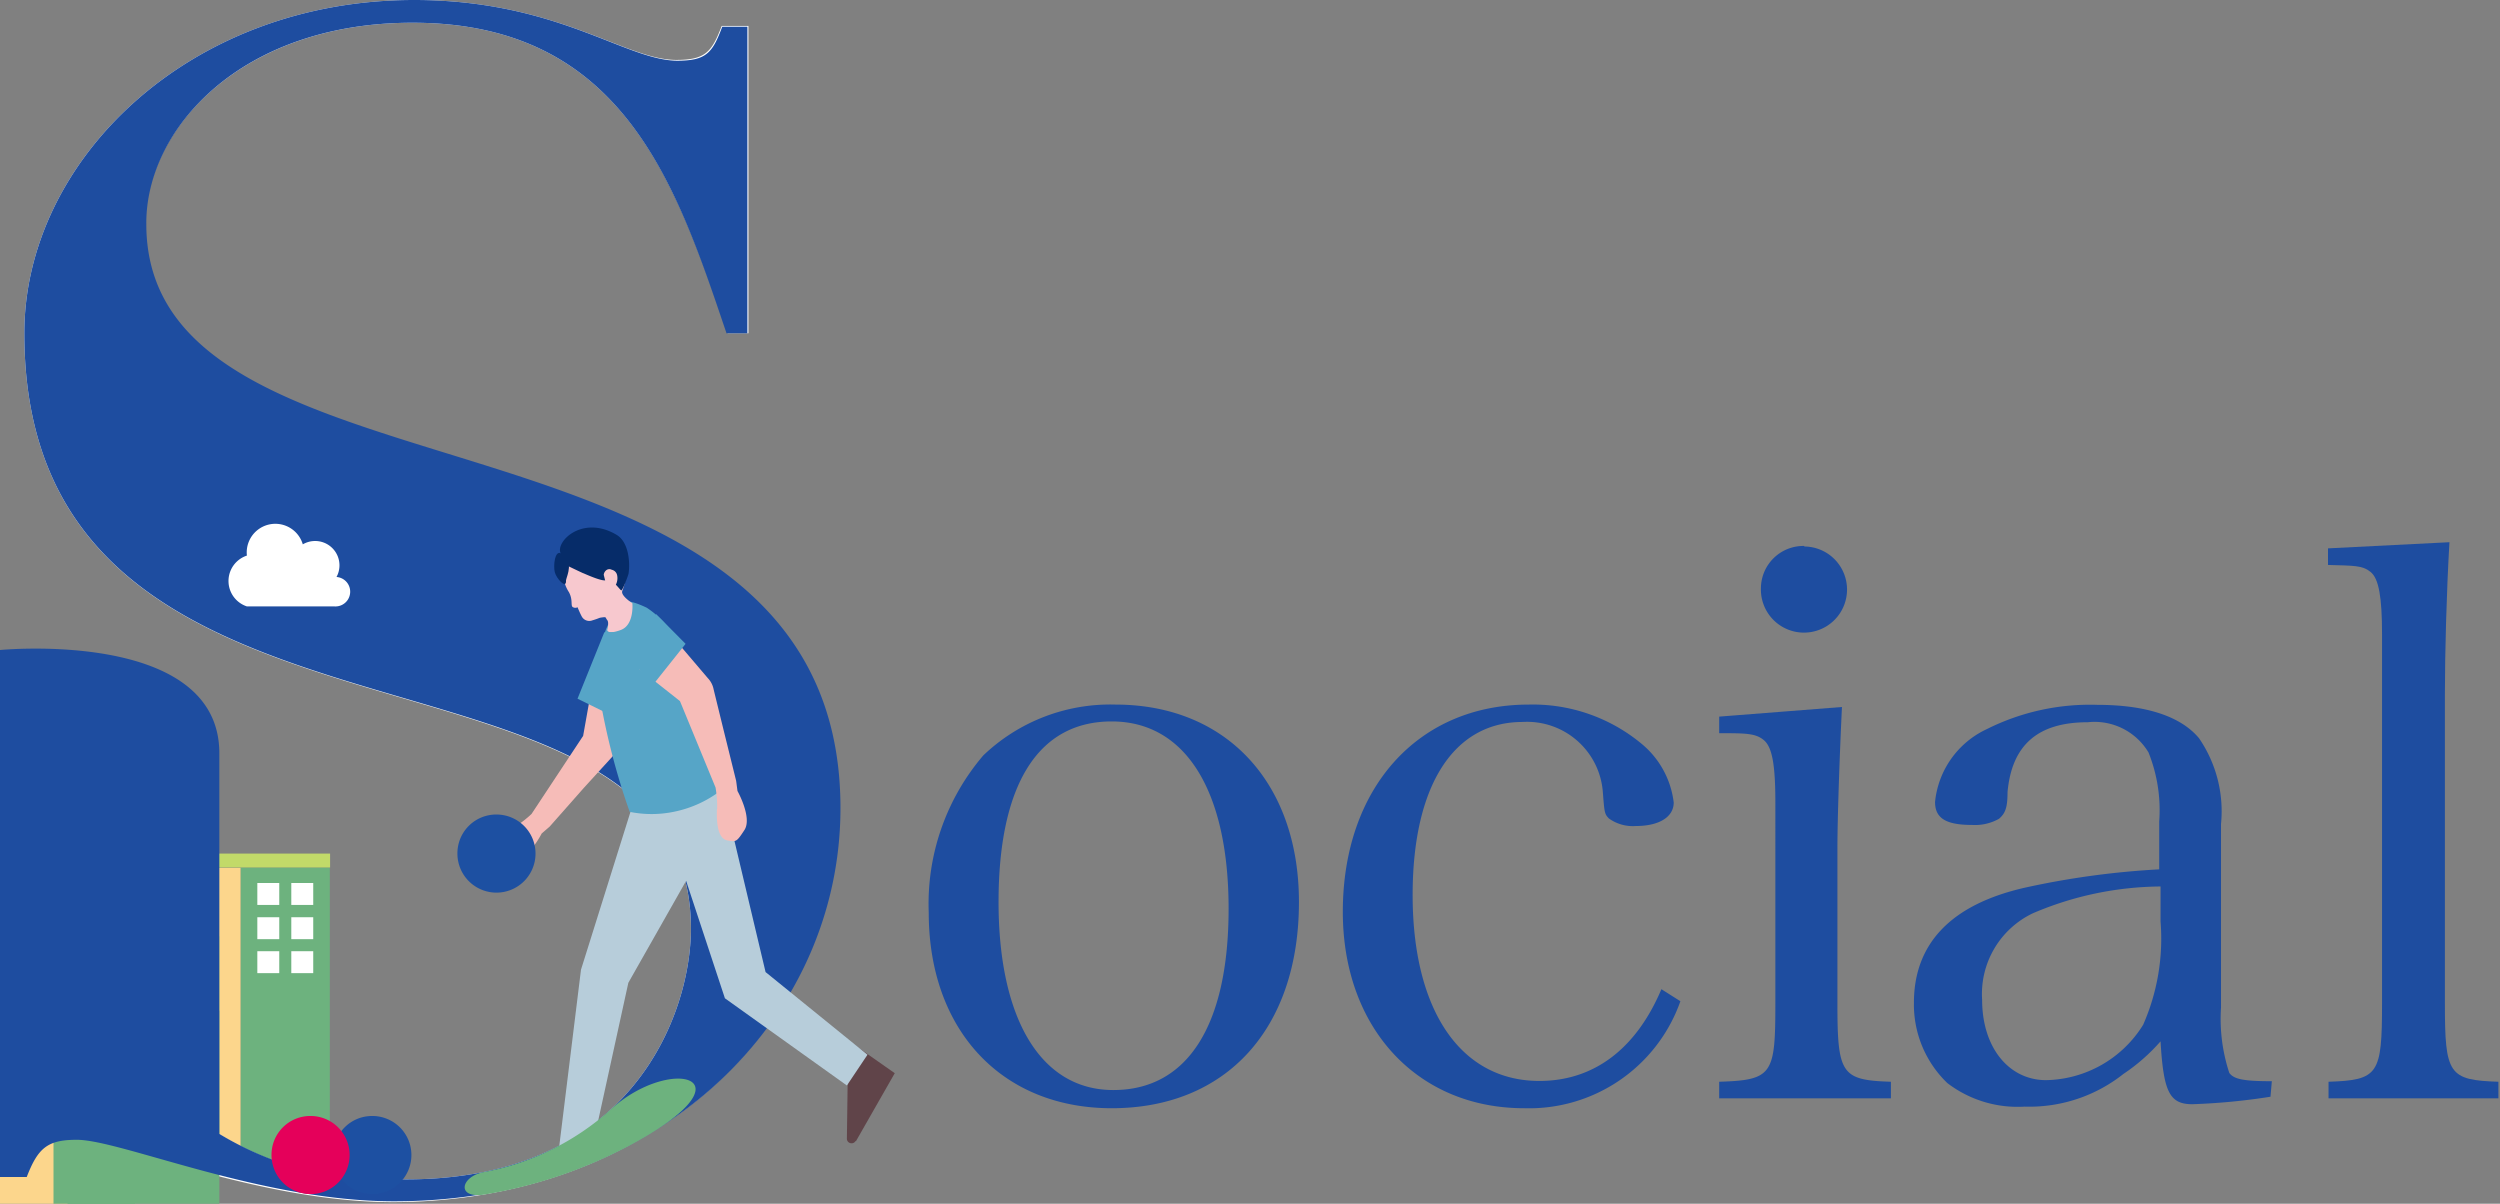 <svg id="レイヤー_1" data-name="レイヤー 1" xmlns="http://www.w3.org/2000/svg" viewBox="0 0 93.46 45"><rect x="0" y="0" width="93.46" height="45" fill="#808080" stroke="none"/><defs><style>.cls-1{fill:#fcd68c;}.cls-2{fill:#6db27e;}.cls-3{fill:#c2da69;}.cls-4{fill:#fff;}.cls-5{fill:#1e4da0;}.cls-6{fill:#f6bcb8;}.cls-7{fill:#604449;}.cls-8{fill:#b7cdda;}.cls-9{fill:#56a5c7;}.cls-10{fill:#f7c8ce;}.cls-11{fill:#062c69;}.cls-12{fill:#1d50a2;}.cls-13{fill:#e5005a;}</style></defs><g id="グループ_68" data-name="グループ 68"><path id="パス_116" data-name="パス 116" class="cls-1" d="M9,43.84l-4.68-1.5v-9.9H9Z"/><path id="パス_117" data-name="パス 117" class="cls-2" d="M12.33,44.36,9,43.84V32.43h3.33Z"/><rect id="長方形_56" data-name="長方形 56" class="cls-3" x="4.33" y="31.91" width="8.01" height="0.52"/><path id="パス_118" data-name="パス 118" class="cls-4" d="M0,30.61H.91c.36,1.93,1.57,6.59,4.9,9.85a11.7,11.7,0,0,0,9.37,3.63c8.47,0,10.65-6.23,10.65-9.37,0-12-24.92-4.9-24.92-22.26C.91,6.05,7,0,15.48,0c5.33,0,7.87,2.24,9.8,2.24,1.09,0,1.33-.3,1.7-1.27h1V12.46h-.78C25.28,6.9,23.29.85,15.42.85c-6.41,0-10,4-10,7.56,0,11.19,25.94,5.81,25.94,21.83,0,7.93-6.83,14.7-16.69,14.7-5,0-10.22-2.3-11.85-2.3-1.09,0-1.46.3-1.88,1.39H0Z"/><rect id="長方形_57" data-name="長方形 57" class="cls-2" x="2.53" y="28.98" width="2.52" height="16.02"/><rect id="長方形_58" data-name="長方形 58" class="cls-1" y="28.98" width="2.52" height="16.02"/><path id="パス_119" data-name="パス 119" class="cls-2" d="M5.11,37.78H2V45H8.2V37.78Z"/><path id="パス_120" data-name="パス 120" class="cls-3" d="M5.11,37.78H2L8.2,35v2.79Z"/><rect id="長方形_59" data-name="長方形 59" class="cls-4" x="0.78" y="30.88" width="0.82" height="0.82"/><rect id="長方形_60" data-name="長方形 60" class="cls-4" x="0.78" y="32.16" width="0.82" height="0.82"/><rect id="長方形_61" data-name="長方形 61" class="cls-4" x="0.78" y="33.43" width="0.82" height="0.82"/><rect id="長方形_62" data-name="長方形 62" class="cls-4" x="0.78" y="29.61" width="0.82" height="0.82"/><path id="パス_121" data-name="パス 121" class="cls-3" d="M2.52,26.46A2.52,2.52,0,0,0,0,29H5.05a2.52,2.52,0,0,0-2.53-2.52"/><rect id="長方形_63" data-name="長方形 63" class="cls-4" x="5.47" y="39.68" width="0.82" height="0.82"/><rect id="長方形_64" data-name="長方形 64" class="cls-4" x="5.47" y="40.96" width="0.82" height="0.82"/><rect id="長方形_65" data-name="長方形 65" class="cls-4" x="5.47" y="38.41" width="0.82" height="0.82"/><rect id="長方形_66" data-name="長方形 66" class="cls-4" x="6.75" y="39.68" width="0.82" height="0.82"/><rect id="長方形_67" data-name="長方形 67" class="cls-4" x="6.75" y="40.96" width="0.82" height="0.82"/><rect id="長方形_68" data-name="長方形 68" class="cls-4" x="6.75" y="38.41" width="0.82" height="0.82"/><path id="パス_122" data-name="パス 122" class="cls-5" d="M15.48,0C7,0,.91,6.05.91,12.46c0,17.36,24.92,10.22,24.92,22.26,0,3.14-2.18,9.37-10.65,9.37a19.45,19.45,0,0,1-2.85-.15A12,12,0,0,1,8.2,42.39V28.16C8.2,23.5,0,24.3,0,24.3V44H1c.42-1.09.78-1.39,1.87-1.39,1.64,0,6.9,2.3,11.86,2.3,9.86,0,16.69-6.77,16.69-14.7,0-16-25.95-10.64-25.95-21.83C5.44,4.84,9,.85,15.42.85c7.87,0,9.86,6.05,11.74,11.61h.78V1H27c-.37,1-.61,1.27-1.7,1.27C23.35,2.24,20.81,0,15.48,0Z"/><path id="パス_123" data-name="パス 123" class="cls-6" d="M19.25,30.91a4.11,4.11,0,0,0,.62-.48l1.93-2.92.5-2.81L24,24.13l-.9,3.74a.93.93,0,0,1-.22.43l-1.05,1.15L20.55,30.9l-.3.26s-.5,1-1.06,1-.53,0-.67-.3.2-.64.73-1"/><path id="パス_124" data-name="パス 124" class="cls-7" d="M32,42.66l1.45-2.54L31.71,38.9l-.05,3.66a.17.17,0,0,0,.17.18.16.16,0,0,0,.15-.08"/><path id="パス_125" data-name="パス 125" class="cls-8" d="M21.72,36.25l1.85-5.9L27,29.51l1.62,6.83,3.81,3.09-.77,1.15-4.56-3.26-1.45-4.39-2.16,3.81L22,43.55l-1.14-.32Z"/><path id="パス_126" data-name="パス 126" class="cls-9" d="M27,29.51a4.27,4.27,0,0,1-1.82.84,4.12,4.12,0,0,1-1.64,0,26,26,0,0,1-1.14-4.43,5.33,5.33,0,0,1,.26-2.41c.35-.69.18-1.43,1.52-.79a3.62,3.62,0,0,1,1.49,2.07A33.77,33.77,0,0,1,27,29.51"/><path id="パス_127" data-name="パス 127" class="cls-10" d="M21.16,20.91a1.31,1.31,0,0,0,.11,1.23c.16.3.05.51.15.56s.17,0,.17,0,.09.22.15.33a.32.32,0,0,0,.41.16c.3-.09.21-.09.37-.11s.1,0,.18.1,0,.37,0,.37,0,.19.51,0,.43-1,.43-1-.43-.27-.38-.45a2.43,2.43,0,0,0,.12-1.36,1.23,1.23,0,0,0-2.21.2"/><path id="パス_128" data-name="パス 128" class="cls-11" d="M21.16,21.73c0,.29-.36-.1-.42-.34s0-.84.24-.7c.49.29.22.81.18,1"/><path id="パス_129" data-name="パス 129" class="cls-11" d="M21.15,21.12s1.06.51.5.23c-1-.49.76.44,1,.34s.53.39.58.38.27-.59.27-.64c.06-.42,0-1.16-.44-1.43-1.28-.77-2.31.25-2.1.69a3.07,3.07,0,0,1,.17.42"/><path id="パス_130" data-name="パス 130" class="cls-10" d="M22.86,22.12c-.05,0-.14,0-.15-.07l-.14-.56a.25.25,0,0,1,.12-.19.19.19,0,0,1,.18,0,.26.26,0,0,1,.2.2.54.54,0,0,1-.09.43c0,.13-.06.2-.12.21"/><path id="パス_131" data-name="パス 131" class="cls-9" d="M21.59,26.12l1-2.48,1.53-.05.55.63-.85,3Z"/><path id="パス_132" data-name="パス 132" class="cls-6" d="M26.81,30.23a4.14,4.14,0,0,0-.06-.79l-1.33-3.23L23.89,25l1.37-1.06,1.2,1.41a.84.84,0,0,1,.22.43l.37,1.51.47,1.9.05.38s.56,1,.26,1.46-.31.44-.63.39-.42-.52-.4-1.15"/><path id="パス_133" data-name="パス 133" class="cls-9" d="M24.38,25.64l-.85-1.1,1-1.58,1.1,1.11Z"/><path id="パス_134" data-name="パス 134" class="cls-12" d="M17.1,31.9a1.46,1.46,0,1,0,1.46-1.45h0A1.45,1.45,0,0,0,17.1,31.9"/><path id="パス_135" data-name="パス 135" class="cls-2" d="M18.07,43.82a9.76,9.76,0,0,0,4.76-2.34c2.26-2.08,5.53-1.2.6,1.4a17.69,17.69,0,0,1-5.28,1.77c-1.1.19-.95-.65-.08-.83"/><path id="パス_136" data-name="パス 136" class="cls-12" d="M12.46,43.17a1.46,1.46,0,1,0,1.45-1.45h0a1.45,1.45,0,0,0-1.45,1.45"/><path id="パス_137" data-name="パス 137" class="cls-13" d="M10.15,43.17a1.46,1.46,0,1,0,1.45-1.45h0a1.45,1.45,0,0,0-1.45,1.45"/><rect id="長方形_69" data-name="長方形 69" class="cls-4" x="9.62" y="34.29" width="0.82" height="0.82"/><rect id="長方形_70" data-name="長方形 70" class="cls-4" x="9.62" y="35.56" width="0.82" height="0.82"/><rect id="長方形_71" data-name="長方形 71" class="cls-4" x="9.62" y="33.01" width="0.82" height="0.82"/><rect id="長方形_72" data-name="長方形 72" class="cls-4" x="10.89" y="34.29" width="0.82" height="0.82"/><rect id="長方形_73" data-name="長方形 73" class="cls-4" x="10.89" y="35.56" width="0.82" height="0.82"/><rect id="長方形_74" data-name="長方形 74" class="cls-4" x="10.89" y="33.01" width="0.82" height="0.82"/><path id="パス_138" data-name="パス 138" class="cls-4" d="M12.58,21.57a.91.91,0,0,0-1.26-1.22,1.07,1.07,0,0,0-2.09.42h0a1,1,0,0,0,0,1.9H12.5a.55.55,0,0,0,.08-1.1"/></g><path class="cls-5" d="M36.76,28.24a6.87,6.87,0,0,1,4.94-1.9c4.14,0,6.86,2.92,6.86,7.38,0,4.74-2.72,7.71-7,7.71-4.11,0-6.84-2.92-6.84-7.31A8.54,8.54,0,0,1,36.76,28.24Zm4.86,12.51c2.77,0,4.31-2.41,4.31-6.78s-1.59-7-4.37-7-4.23,2.41-4.23,6.75S38.89,40.75,41.62,40.75Z"/><path class="cls-5" d="M62.82,37.43a6,6,0,0,1-5.84,4c-4,0-6.78-3-6.78-7.34,0-4.63,2.81-7.75,6.95-7.75a6.36,6.36,0,0,1,4.2,1.45A3.36,3.36,0,0,1,62.57,30c0,.54-.54.88-1.42.88a1.54,1.54,0,0,1-1-.28c-.17-.17-.17-.23-.23-1a2.84,2.84,0,0,0-3-2.61c-2.58,0-4.11,2.38-4.11,6.47,0,4.31,1.79,6.95,4.74,6.95,2,0,3.6-1.16,4.56-3.43Z"/><path class="cls-5" d="M68.86,26.43c-.08,1.64-.17,4.11-.17,5.3v5.79c0,2.64.15,2.86,2,2.92v.62H64.27v-.62c2-.06,2.1-.28,2.1-2.92V30c0-1.42-.12-2.07-.43-2.33s-.68-.26-1.67-.26v-.62Zm-1.41-6A1.61,1.61,0,1,1,65.83,22,1.59,1.59,0,0,1,67.45,20.41Z"/><path class="cls-5" d="M84.88,41a23.73,23.73,0,0,1-2.92.28c-.85,0-1.08-.45-1.19-2.35a7.08,7.08,0,0,1-1.39,1.22,5.66,5.66,0,0,1-3.69,1.22,4.32,4.32,0,0,1-2.89-.88,4.07,4.07,0,0,1-1.25-3c0-2.24,1.42-3.69,4.17-4.31a30.94,30.94,0,0,1,5-.68V30.71a5.79,5.79,0,0,0-.4-2.58A2.35,2.35,0,0,0,78.05,27c-1.88,0-2.84.86-3,2.61,0,.6-.09.8-.32,1a1.83,1.83,0,0,1-1,.23c-1,0-1.39-.26-1.39-.86a3.37,3.37,0,0,1,1.93-2.72,8.6,8.6,0,0,1,4.14-.91c1.82,0,3.12.43,3.8,1.25a4.83,4.83,0,0,1,.82,3.21c0,.08,0,.08,0,2.86l0,2.7,0,1.3a6.47,6.47,0,0,0,.31,2.44c.17.23.51.31,1.59.31Zm-4.11-7.86a12.35,12.35,0,0,0-4.77,1,3.34,3.34,0,0,0-1.9,3.24c0,1.78,1,3,2.39,3a4.36,4.36,0,0,0,3.63-2.07,8,8,0,0,0,.65-3.86Z"/><path class="cls-5" d="M87.05,40.44c1.87-.06,2-.28,2-2.92V23.71c0-1.39-.12-2.08-.43-2.33s-.62-.23-1.59-.26V20.5l4.54-.23c-.11,1.9-.17,4.17-.17,5.68V37.52c0,2.64.14,2.86,2,2.92v.62H87.05Z"/></svg>